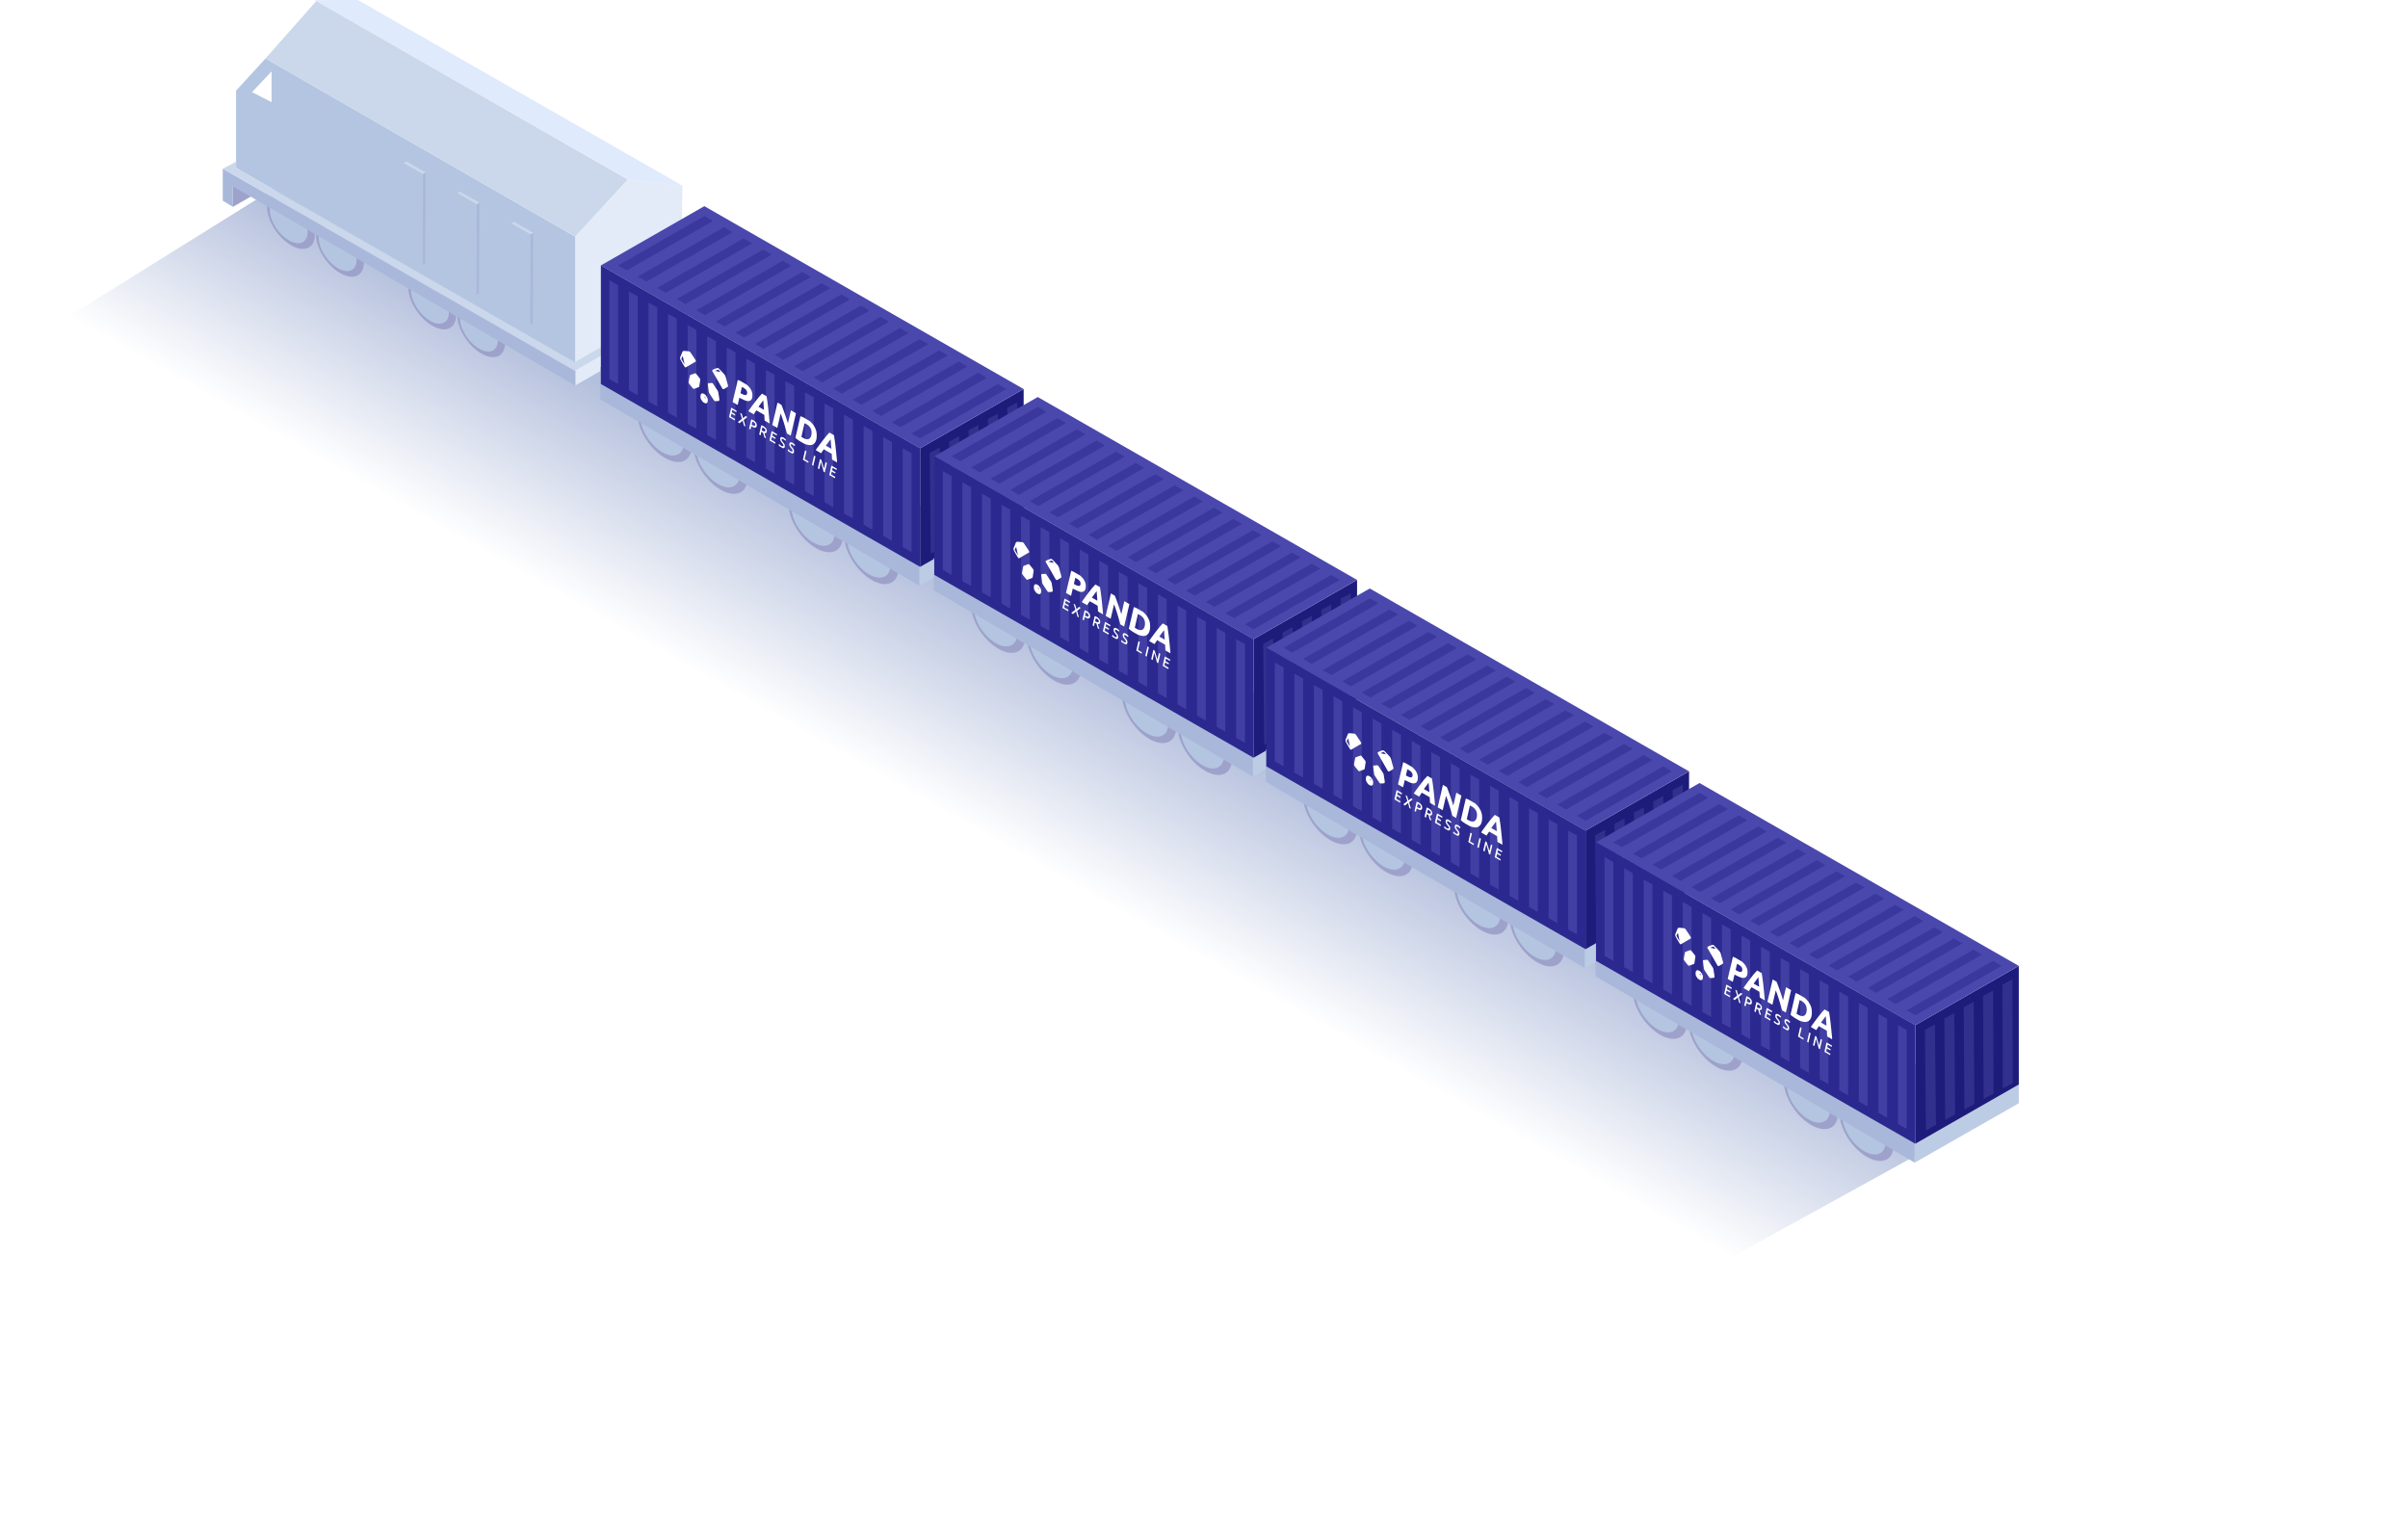 <svg width="440" height="277" fill="none" xmlns="http://www.w3.org/2000/svg"><g style="mix-blend-mode:multiply" opacity=".4" filter="url(#a)"><path d="M57.08 30.084 1.435 64.758l298.481 174.07L365.1 202.87 57.08 30.084z" fill="url(#b)"/></g><path d="M74.649 52.07c-.287 2.243 1.415 5.428 3.806 7.107 2.392 1.678 4.548 1.223 4.845-1.034.298-2.258-1.415-5.43-3.806-7.108-2.392-1.679-4.561-1.22-4.845 1.034z" fill="#9EA2CB"/><path d="M75.123 52.683c-.228 1.786 1.125 4.316 3.021 5.657 1.897 1.34 3.62.972 3.845-.814.225-1.785-1.124-4.315-3.02-5.656-1.897-1.341-3.617-.976-3.846.813z" fill="#B4C5E1"/><path d="M125.605 55.855v2.83l-20.552 11.788v-2.895l20.552-11.724z" fill="#E2EBF7"/><path d="M83.602 57.148c-.287 2.244 1.415 5.428 3.807 7.107 2.39 1.679 4.547 1.224 4.844-1.034.298-2.258-1.415-5.429-3.806-7.107-2.392-1.68-4.565-1.21-4.845 1.034z" fill="#9EA2CB"/><path d="M84.077 57.77c-.228 1.786 1.125 4.316 3.022 5.657 1.896 1.34 3.62.972 3.844-.813.225-1.786-1.124-4.316-3.02-5.657-1.897-1.34-3.624-.962-3.846.814z" fill="#B4C5E1"/><path d="M48.844 37.368c-.287 2.244 1.416 5.429 3.807 7.107 2.391 1.68 4.547 1.224 4.845-1.034.297-2.257-1.416-5.428-3.807-7.107-2.391-1.679-4.561-1.224-4.845 1.034z" fill="#9EA2CB"/><path d="M49.32 37.978c-.228 1.785 1.125 4.315 3.022 5.656 1.896 1.341 3.62.972 3.844-.813.225-1.786-1.124-4.316-3.02-5.657-1.897-1.34-3.617-.972-3.845.814z" fill="#B4C5E1"/><path d="M57.798 42.446c-.287 2.243 1.416 5.428 3.807 7.107 2.391 1.679 4.547 1.224 4.845-1.034.297-2.258-1.416-5.429-3.807-7.108-2.391-1.678-4.565-1.21-4.845 1.035z" fill="#9EA2CB"/><path d="M58.27 43.07c-.229 1.785 1.124 4.315 3.02 5.656 1.897 1.34 3.62.972 3.846-.814.225-1.785-1.125-4.315-3.021-5.656-1.897-1.34-3.617-.965-3.845.813z" fill="#B4C5E1"/><path d="M46.316 35.639 42.558 37.8l-.072-4.388 3.83 2.227z" fill="#9EA2CB"/><path d="M105.148 67.743v2.73L42.511 34.025l.062 3.792-1.872-1.155v-5.835l64.447 36.916z" fill="#A9B8DA"/><path d="m105.053 66.361 19.321-11.075.325-21.37-9.921-1.118-9.69 10.424-.035 23.14z" fill="#E2EBF7"/><path d="M43.133 30.678V16.563l5.388-5.877 56.575 32.55v23.149l-4.683-2.689v.045l-57.28-33.063z" fill="#B4C5E1"/><path d="M124.699 33.929 65.391 0l-7.96.025 57.35 32.787 9.918 1.117z" fill="#DFEAFC"/><path d="M114.713 32.812 57.779.21 48.52 10.686l56.575 32.549 9.617-10.423z" fill="#CBD7EA"/><path d="m77.225 48.364.485-.286.065-16.546-.484.286-.066 16.546z" fill="#A9B8DA"/><path d="m77.29 31.801.485-.286-3.53-2.017-.484.287 3.53 2.016z" fill="#CBD7EA"/><path d="m87.05 53.877.484-.286.066-16.546-.485.286-.066 16.546z" fill="#A9B8DA"/><path d="m87.115 37.316.485-.286-3.53-2.016-.485.286 3.53 2.016z" fill="#CBD7EA"/><path d="m96.884 59.39.485-.287.066-16.545-.485.286-.066 16.545z" fill="#A9B8DA"/><path d="m96.952 42.831.484-.286-3.53-2.016-.484.286 3.53 2.016zM125.605 55.84l-1.221-.734-19.359 11.075-61.893-35.504v-1.133l-2.423 1.289 64.316 36.92 20.58-11.913z" fill="#CBD7EA"/><path d="M49.623 13.046v5.63l-3.578-1.838 3.578-3.792z" fill="#fff"/><path d="M116.538 75.14c-.326 2.566 1.612 6.208 4.326 8.128 2.714 1.92 5.178 1.4 5.5-1.166.321-2.566-1.612-6.208-4.326-8.128-2.714-1.92-5.174-1.399-5.5 1.166z" fill="#9EA2CB"/><path d="M117.078 75.848c-.259 2.04 1.281 4.934 3.442 6.468 2.161 1.534 4.12 1.112 4.379-.929.259-2.04-1.281-4.933-3.441-6.467-2.161-1.534-4.103-1.09-4.38.928z" fill="#B4C5E1"/><path d="M126.727 80.958c-.326 2.566 1.611 6.207 4.325 8.127 2.714 1.92 5.179 1.4 5.5-1.166.321-2.566-1.612-6.208-4.326-8.127-2.714-1.92-5.178-1.4-5.499 1.166z" fill="#9EA2CB"/><path d="M127.271 81.666c-.259 2.041 1.281 4.934 3.441 6.468 2.161 1.534 4.121 1.112 4.38-.929.259-2.04-1.281-4.933-3.442-6.467-2.161-1.534-4.125-1.112-4.379.928z" fill="#B4C5E1"/><path d="M144.141 91.633c-.326 2.566 1.611 6.208 4.325 8.127 2.714 1.92 5.179 1.4 5.5-1.166.321-2.565-1.611-6.207-4.326-8.127-2.714-1.92-5.182-1.386-5.499 1.166z" fill="#9EA2CB"/><path d="M144.67 92.345c-.259 2.04 1.281 4.933 3.442 6.467 2.16 1.534 4.12 1.113 4.379-.928.259-2.04-1.281-4.934-3.442-6.468-2.16-1.534-4.12-1.117-4.379.929z" fill="#B4C5E1"/><path d="M154.318 97.449c-.326 2.565 1.612 6.207 4.326 8.127 2.714 1.919 5.178 1.399 5.5-1.166.321-2.566-1.612-6.208-4.326-8.127-2.714-1.92-5.174-1.4-5.5 1.166z" fill="#9EA2CB"/><path d="M154.853 98.163c-.259 2.041 1.281 4.934 3.441 6.468 2.161 1.534 4.121 1.112 4.38-.929.259-2.04-1.281-4.933-3.442-6.467-2.161-1.534-4.116-1.117-4.379.928z" fill="#B4C5E1"/><path d="m109.703 72.992 58.315 34.051v-5.974l-58.315-34.051v5.974z" fill="#A9B8DA"/><path d="m168.019 101.019 19.025-10.548v5.717l-19.025 10.859v-6.028z" fill="#BDCCE5"/><g clip-path="url(#c)"><path d="M187.047 92.75V71.077l-18.92 10.835v21.673l18.92-10.835z" fill="#1E1C7B"/><path d="m128.696 37.672 58.332 33.412-18.916 10.838-58.319-33.421 18.903-10.829z" fill="#4A48AD"/><path d="m109.793 70.171 58.332 33.415V81.913l-58.332-33.411v21.67z" fill="#2B298F"/><g opacity=".5" fill="#5755B7"><path d="m111.352 51.213 1.593.897v18.06l-1.593-.913V51.213zM116.517 54.156l-1.59-.897v18.047l1.59.91v-18.06zM118.499 55.307l1.593.896v18.061l-1.593-.913V55.307zM123.664 58.25l-1.59-.894V75.4l1.59.91V58.25zM125.647 59.4l1.59.897v18.06l-1.59-.91V59.4zM130.812 62.343l-1.59-.893v18.044l1.59.913V62.343zM132.794 63.498l1.59.893v18.06l-1.59-.909V63.498zM137.96 66.44l-1.59-.897v18.044l1.59.913V66.44zM139.942 67.591l1.59.894v18.06l-1.59-.91V67.591zM145.107 70.533l-1.59-.896V87.68l1.59.913v-18.06zM147.09 71.686l1.59.894v18.063l-1.59-.913V71.686zM152.255 74.627l-1.59-.897v18.048l1.59.91V74.626zM154.237 75.78l1.59.896v18.06l-1.59-.912V75.78zM159.402 78.721l-1.593-.893v18.044l1.593.91v-18.06zM161.385 79.873l1.59.897v18.06l-1.59-.913V79.873zM164.957 81.921l1.59.894v18.06l-1.59-.91V81.921z"/></g><path d="m128.711 39.477 1.577.903-15.763 9.029-1.577-.903 15.763-9.029zM133.863 42.426l-1.576-.904-15.767 9.032 1.577.904 15.766-9.032zM135.859 43.57l1.577.904-15.764 9.028-1.576-.903 15.763-9.028zM141.011 46.52l-1.577-.904-15.766 9.032 1.577.903 15.766-9.032zM143.006 47.661l1.577.904-15.766 9.032-1.577-.904 15.766-9.032zM148.159 50.613l-1.577-.904-15.766 9.03 1.576.902 15.767-9.028zM150.154 51.755l1.577.903-15.766 9.032-1.577-.903 15.766-9.032zM155.303 54.706l-1.577-.903-15.763 9.029 1.577.903 15.763-9.029zM157.302 55.849l1.577.903-15.767 9.032-1.576-.904 15.766-9.031zM162.451 58.798l-1.577-.9-15.763 9.029 1.576.903 15.764-9.032zM164.45 59.943l1.576.904-15.766 9.028-1.577-.903 15.767-9.029zM169.598 62.89l-1.576-.903-15.763 9.032 1.576.903 15.763-9.031zM171.597 64.037l1.577.903-15.767 9.029-1.576-.904 15.766-9.028zM176.746 66.985l-1.577-.903-15.763 9.032 1.577.903 15.763-9.032zM178.745 68.126l1.576.907-15.766 9.028-1.577-.903 15.767-9.032zM182.317 70.176l1.577.903-15.767 9.029-1.576-.9 15.766-9.032z" fill="#3A389D"/><path d="m185.878 73.544-1.821.979.063 18.957 1.821-.982-.063-18.954zM180.515 76.585l1.82-.989.096 18.814-1.821.991-.095-18.816zM178.793 77.651l-1.817.995.125 18.676 1.817-1.005-.125-18.666zM173.433 80.708l1.821-1.001.155 18.519-1.821 1.017-.155-18.535zM169.891 82.773l1.82-1.011.188 18.374-1.82 1.028-.188-18.391z" fill="#32308D"/><g clip-path="url(#d)" fill="#fff"><path d="M147.937 76.93c.047.042.095.08.141.124.245.235.48.486.673.803.265.434.432.875.464 1.313.016.218.028.437.016.639-.031.487-.145.894-.396 1.175-.216.242-.497.353-.832.357-.17.001-.357-.045-.538-.081a2.374 2.374 0 0 1-.71-.29c-.228-.132-.457-.253-.684-.398-.189-.12-.378-.266-.566-.405-.048-.036-.094-.09-.161-.153.007-.048.013-.107.025-.159l.401-1.678c.066-.282.128-.568.193-.85l.287-1.229a.136.136 0 0 1 .021-.04l.455.173 1.211.7zm-1.507 2.9.425.246c.235.133.466.197.673.186.324-.016.546-.205.665-.543a1.99 1.99 0 0 0 .084-.942 1.533 1.533 0 0 0-.358-.805c-.288-.336-.593-.499-.908-.641l-.581 2.499zM152.938 84.5l-.904-.522-.057-1.04c-.028-.018-.056-.037-.083-.052-.427-.247-.853-.491-1.28-.742-.066-.038-.102-.032-.132.015-.145.223-.293.441-.443.664l-.952-.55c.019-.058.026-.119.051-.156.178-.252.358-.5.54-.746.21-.284.418-.57.632-.847.223-.288.45-.571.681-.85.173-.207.354-.401.533-.597a.059.059 0 0 1 .036-.016.092.092 0 0 1 .045.009c.258.145.517.296.784.45.047.319.095.634.139.949.041.288.082.576.117.861.028.231.046.46.071.69.027.243.058.49.083.731.021.203.034.402.054.604.02.212.044.425.067.638l.018.17v.338zm-1.154-4.188-.025-.018-.85 1.144 1.005.58-.13-1.706zM136.424 70.277c.062.056.126.111.187.168.219.202.425.43.585.715.183.326.283.648.286.963.002.26-.004.513-.088.709a.75.75 0 0 1-.247.329c-.272.185-.617.16-1.001.007-.338-.136-.682-.316-1.044-.486l-.312 1.325-.916-.529c.02-.111.036-.225.061-.331l.356-1.507c.101-.425.203-.85.301-1.276.072-.31.14-.624.211-.944l.324.128c.023.01.046.014.069.02l1.228.71zm-1.118 1.552c.245.157.471.27.697.332.278.076.479.03.533-.29a.816.816 0 0 0-.198-.625 2.14 2.14 0 0 0-.774-.53l-.258 1.113zM131.375 67.36c.304.322.61.64.911.968.134.147.25.323.305.523.136.498.267.996.408 1.495.056.196.022.302-.076.363-.165.103-.328.21-.496.308-.072.04-.147.071-.226.096-.088.032-.154-.014-.235-.155l-1.658-2.886c-.053-.092-.11-.183-.149-.246-.034-.16.011-.212.079-.25.256-.14.53-.247.821-.32.036-.008.074-.01.111-.015l.205.118zm.274.623c-.1-.12-.185-.206-.254-.307-.08-.119-.147-.136-.212-.113-.179.064-.355.135-.543.207l1.009.213zM126.12 64.324c.246.367.494.733.739 1.102.08.124.157.25.23.38.078.134.078.236 0 .282l-1.771 1.04c-.067.038-.154-.002-.223-.113-.126-.203-.254-.405-.373-.613-.153-.264-.297-.534-.445-.8v-.298c.137-.325.277-.646.407-.978.065-.165.193-.214.351-.204.291.02.586.055.88.084l.205.118zm-1.035 2.264-.327-1.539-.278.528.605 1.01zM128.441 73.464c-.113-.162-.244-.316-.335-.488-.127-.242-.122-.464-.102-.665.011-.116.029-.24.085-.308.113-.137.29-.153.499-.06.27.122.479.397.636.72.112.23.119.449.091.64-.015.097-.03.203-.073.271-.072.113-.203.123-.337.12a.31.31 0 0 0-.054.008l-.41-.238zm.275-.884c.053.071.086.135.118.153.038.022.075.002.132-.002l-.122-.176-.128.025zM149.439 85.596c.053-.239.104-.478.158-.716l.236-1.01.238.136.506 1.633.273-1.183.251.144c-.022.109-.04.21-.063.31l-.319 1.357a.26.26 0 0 0 0 .068l-.239-.138c-.017-.087-.029-.175-.053-.264a94.31 94.31 0 0 0-.304-1.1c-.034-.12-.077-.241-.117-.362l-.023-.007-.288 1.28-.256-.148zM138.727 79.406c.047-.236.09-.475.142-.707.07-.31.146-.615.22-.922l.022-.083c.224.09.451.177.678.388.263.244.372.542.311.817-.041.179-.137.267-.3.259-.04-.002-.079.002-.113.003.074.255.148.5.217.745.019.068.023.134.034.2l-.256-.147-.255-.882-.305-.176-.014.063-.126.59-.255-.148zm.591-1.338-.133.585c.101.047.189.1.273.127.094.03.191.057.272.048a.125.125 0 0 0 .095-.066.25.25 0 0 0 .026-.147.414.414 0 0 0-.152-.294c-.124-.095-.251-.168-.381-.253zM151.537 86.807c.053-.254.104-.51.16-.761.073-.325.15-.645.225-.97l.98.566c-.007.047-.012.088-.019.128l-.026.13-.731-.422-.102.443.64.37-.046.245-.648-.375-.128.53.77.444-.034.273-1.041-.6zM133.216 76.223c.053-.239.105-.478.159-.715.072-.315.146-.629.22-.943.006-.024.015-.045.022-.066l.984.568-.06.25-.725-.42-.105.442.633.366-.036.25-.65-.375-.127.531.779.45-.054.263-1.04-.601zM140.602 80.49l.163-.73.217-.944a.225.225 0 0 1 .022-.047l.979.565-.055.252-.729-.42-.103.442.634.366-.039.245-.645-.372-.13.532.779.45-.053.263-1.04-.602zM134.854 77.169l.007-.08.716-.56-.333-1.09.29.168.243.816.468-.407.265.153c-.014.042-.017.092-.04.11-.139.122-.282.236-.424.352l-.151.123c.098.347.191.671.279.994.019.068.018.132.026.198l-.255-.147-.23-.891-.035-.022-.536.45-.29-.167zM136.885 78.343c.052-.246.103-.492.158-.736.037-.165.079-.326.117-.49l.109-.488c.235.091.469.187.697.401.256.241.312.427.31.69-.001.191-.046.35-.188.396-.123.044-.272.027-.428-.046-.124-.058-.248-.123-.383-.191l-.107.448c-.012.052-.02.109-.03.163l-.255-.147zm.593-1.33-.143.601c.103.053.196.11.286.144.12.047.239.08.317.005.06-.059.102-.135.061-.282a.514.514 0 0 0-.237-.302c-.088-.058-.176-.103-.284-.165zM142.427 81.545l-.163-.202.107-.232c.042.049.078.093.116.133.187.195.376.326.556.303.138-.018.145-.2.015-.387a5.259 5.259 0 0 0-.277-.362.868.868 0 0 1-.217-.535c-.014-.25.061-.383.234-.4a.584.584 0 0 1 .252.052c.159.062.389.21.563.455l-.102.175c-.128-.1-.233-.189-.34-.265-.1-.072-.201-.115-.279-.076-.125.064-.102.242.07.46.084.107.173.207.259.312.16.196.208.467.182.64-.034.228-.154.304-.35.27-.005-.002-.008.008-.013.013l-.613-.354zM144.1 82.51l-.145-.177c-.026-.137.059-.165.091-.256.146.19.296.32.457.393.11.05.218.087.283.003.071-.094.038-.234-.1-.42a6.22 6.22 0 0 0-.233-.291.852.852 0 0 1-.216-.525c-.016-.251.056-.392.233-.408.077-.007.17.024.26.051.153.046.405.251.535.428.009.091-.027.16-.093.194-.116-.092-.222-.19-.327-.255-.085-.052-.188-.1-.252-.083-.16.04-.138.235.044.467.095.123.204.232.292.36.221.322.197.737.01.835-.064.034-.149.027-.225.04l-.614-.355zM146.709 84.019l.163-.73.218-.945a.236.236 0 0 1 .022-.048l.253.146-.337 1.466.708.41-.055.262-.972-.561zM148.364 84.974c.042-.2.081-.404.126-.602l.262-1.123.24.139c-.002.051.002.107-.008.15-.121.516-.244 1.03-.366 1.544a.195.195 0 0 0 .002.042l-.256-.15zM144.521 74.981l.926.535-.963 4.098-.691-.4c-.321-1.21-.678-2.422-1.147-3.659l-.619 2.64-.914-.528.958-4.104.713.412c.461 1.12.826 2.245 1.188 3.38l.549-2.374zM139.242 71.925l.83.48c.276 1.694.424 3.335.57 4.984l-.927-.535-.057-1.028a1.022 1.022 0 0 0-.079-.056c-.432-.25-.864-.5-1.296-.746-.034-.02-.084-.02-.1.003-.156.22-.306.449-.46.677l-.958-.553c.026-.062.042-.12.071-.162a34.283 34.283 0 0 1 .97-1.331c.256-.334.511-.668.771-.995.111-.138.234-.26.351-.39l.314-.347zm-.648 2.396 1.005.581-.13-1.706-.026-.018-.849 1.143zM125.835 69.805c.034-.204.064-.41.1-.613.03-.163.075-.315.095-.485.015-.123.078-.172.155-.2.256-.096.514-.185.771-.276.116-.041.173-.015.303.146.199.246.396.493.594.74a.505.505 0 0 1 .088.4c-.043.253-.077.51-.116.766-.018.117-.029.241-.061.346a.206.206 0 0 1-.116.129c-.244.093-.493.174-.74.26-.041.015-.077.046-.123.049-.09.004-.176-.084-.258-.186-.151-.19-.304-.379-.455-.57a3.38 3.38 0 0 1-.138-.187.492.492 0 0 1-.099-.32zM129.341 70.193c-.013-.132.043-.164.133-.168.181-.007.358-.028.534-.05.138-.017.215.037.339.227.246.377.493.753.746 1.123.121.177.156.34.181.515.043.308.1.621.145.93.017.121.031.248.019.351-.012.073-.05.122-.106.138-.155.03-.32.035-.483.046-.07.005-.14.02-.215-.007a.44.44 0 0 1-.18-.154c-.214-.31-.42-.627-.627-.943-.088-.134-.18-.27-.253-.412a.908.908 0 0 1-.075-.273c-.044-.31-.082-.616-.119-.923-.016-.134-.026-.266-.039-.4z"/></g></g><path d="M177.464 110.016c-.326 2.566 1.611 6.208 4.326 8.127 2.714 1.92 5.178 1.4 5.499-1.166.322-2.565-1.611-6.207-4.325-8.127-2.715-1.92-5.174-1.399-5.5 1.166z" fill="#9EA2CB"/><path d="M178.005 110.724c-.259 2.041 1.281 4.934 3.442 6.468 2.16 1.534 4.12 1.112 4.379-.929.259-2.04-1.281-4.933-3.442-6.467-2.16-1.534-4.102-1.09-4.379.928z" fill="#B4C5E1"/><path d="M187.655 115.833c-.326 2.565 1.612 6.207 4.326 8.127 2.714 1.92 5.178 1.399 5.5-1.166.321-2.566-1.612-6.208-4.326-8.127-2.714-1.92-5.178-1.4-5.5 1.166z" fill="#9EA2CB"/><path d="M188.197 116.542c-.259 2.04 1.282 4.933 3.442 6.467 2.161 1.534 4.121 1.113 4.379-.928.259-2.041-1.281-4.934-3.441-6.468-2.161-1.534-4.125-1.112-4.38.929z" fill="#B4C5E1"/><path d="M205.067 126.507c-.326 2.565 1.612 6.207 4.326 8.127 2.714 1.92 5.178 1.399 5.5-1.166.321-2.566-1.612-6.208-4.326-8.127-2.714-1.92-5.183-1.386-5.5 1.166z" fill="#9EA2CB"/><path d="M205.598 127.22c-.259 2.041 1.281 4.934 3.442 6.468 2.16 1.534 4.12 1.112 4.379-.929.259-2.04-1.281-4.933-3.442-6.467-2.161-1.534-4.12-1.117-4.379.928z" fill="#B4C5E1"/><path d="M215.245 132.326c-.326 2.565 1.612 6.207 4.326 8.127 2.714 1.919 5.178 1.399 5.5-1.166.321-2.566-1.612-6.208-4.326-8.128-2.714-1.919-5.174-1.399-5.5 1.167z" fill="#9EA2CB"/><path d="M215.779 133.039c-.259 2.041 1.282 4.934 3.442 6.468 2.161 1.534 4.121 1.112 4.38-.929.258-2.04-1.282-4.933-3.442-6.467-2.161-1.534-4.116-1.117-4.38.928z" fill="#B4C5E1"/><path d="m170.63 107.867 58.314 34.052v-5.974l-58.314-34.052v5.974z" fill="#A9B8DA"/><path d="m228.945 135.895 19.026-10.548v5.717l-19.026 10.859v-6.028z" fill="#BDCCE5"/><g clip-path="url(#e)"><path d="M247.972 127.63v-21.673l-18.919 10.835v21.673l18.919-10.835z" fill="#1E1C7B"/><path d="m189.621 72.551 58.332 33.412-18.916 10.838-58.319-33.421 18.903-10.829z" fill="#4A48AD"/><path d="m170.718 105.05 58.332 33.415v-21.674L170.718 83.38v21.67z" fill="#2B298F"/><g opacity=".5" fill="#5755B7"><path d="m172.277 86.093 1.593.896v18.061l-1.593-.913V86.093zM177.442 89.035l-1.589-.897v18.048l1.589.909v-18.06zM179.425 90.186l1.593.897v18.06l-1.593-.913V90.186zM184.59 93.129l-1.59-.893v18.044l1.59.91V93.129zM186.572 94.28l1.59.896v18.061l-1.59-.91V94.28zM191.738 97.222l-1.59-.893v18.044l1.59.913V97.222zM193.72 98.377l1.59.894v18.06l-1.59-.91V98.377zM198.885 101.319l-1.589-.896v18.044l1.589.913v-18.061zM200.868 102.471l1.589.893v18.061l-1.589-.91v-18.044zM206.033 105.413l-1.59-.897v18.044l1.59.913v-18.06zM208.016 106.566l1.589.893v18.064l-1.589-.913v-18.044zM213.181 109.506l-1.59-.896v18.047l1.59.91v-18.061zM215.163 110.659l1.59.897v18.06l-1.59-.913v-18.044zM220.328 113.601l-1.593-.894v18.044l1.593.91v-18.06zM222.311 114.753l1.59.896v18.061l-1.59-.913v-18.044zM225.883 116.801l1.59.893v18.061l-1.59-.91v-18.044z"/></g><path d="m189.635 74.356 1.577.903-15.763 9.028-1.577-.903 15.763-9.028zM194.787 77.304l-1.577-.903-15.766 9.032 1.577.903 15.766-9.032zM196.783 78.449l1.576.903-15.763 9.029-1.576-.903 15.763-9.029zM201.935 81.398l-1.577-.904-15.766 9.032 1.577.904 15.766-9.032zM203.93 82.54l1.577.903-15.766 9.032-1.577-.903 15.766-9.032zM209.083 85.491l-1.577-.903-15.766 9.029 1.576.903 15.767-9.029zM211.078 86.633l1.577.904-15.767 9.031-1.576-.903 15.766-9.032zM216.227 89.585l-1.577-.904-15.763 9.03 1.577.902 15.763-9.028zM218.226 90.727l1.576.903-15.766 9.032-1.577-.903 15.767-9.032zM223.374 93.676l-1.576-.9-15.763 9.029 1.576.903 15.763-9.032zM225.373 94.822l1.577.903-15.766 9.029-1.577-.904 15.766-9.028zM230.522 97.769l-1.576-.903-15.763 9.032 1.576.903 15.763-9.032zM232.521 98.915l1.577.903-15.767 9.029-1.576-.903 15.766-9.029zM237.67 101.864l-1.577-.903-15.763 9.032 1.577.903 15.763-9.032zM239.668 103.005l1.577.906-15.766 9.029-1.577-.903 15.766-9.032zM243.241 105.054l1.576.903-15.766 9.029-1.577-.9 15.767-9.032z" fill="#3A389D"/><path d="m246.803 108.424-1.821.978.063 18.957 1.82-.981-.062-18.954zM241.44 111.464l1.82-.988.096 18.813-1.821.992-.095-18.817zM239.718 112.53l-1.818.995.126 18.676 1.817-1.005-.125-18.666zM234.358 115.588l1.821-1.002.155 18.519-1.821 1.018-.155-18.535zM230.815 117.652l1.821-1.011.188 18.375-1.821 1.027-.188-18.391z" fill="#32308D"/><g clip-path="url(#f)" fill="#fff"><path d="M208.856 111.806c.047.041.095.079.141.123.245.235.48.486.673.803.265.434.432.875.464 1.313.016.218.028.437.016.639-.031.487-.145.894-.396 1.175-.216.242-.497.353-.832.357-.17.001-.357-.045-.538-.081-.23-.05-.47-.147-.71-.29-.228-.132-.457-.253-.684-.398-.189-.121-.378-.266-.566-.405-.048-.036-.094-.089-.161-.153.007-.048.013-.107.025-.159.133-.56.268-1.118.4-1.679.067-.281.129-.567.194-.85.095-.41.19-.819.287-1.228a.144.144 0 0 1 .021-.041l.455.174 1.211.7zm-1.507 2.899.425.246c.235.133.466.197.673.186.324-.016.546-.205.665-.543.094-.268.133-.576.084-.942a1.533 1.533 0 0 0-.358-.805c-.288-.336-.593-.499-.908-.641l-.581 2.499zM213.854 119.378l-.904-.523-.057-1.04c-.028-.018-.056-.037-.083-.052-.427-.247-.853-.491-1.28-.742-.066-.038-.102-.032-.132.015-.145.223-.293.441-.443.664l-.952-.551c.019-.057.026-.118.051-.155.178-.252.358-.501.541-.746.209-.284.417-.57.632-.847.223-.288.449-.571.68-.85.173-.207.354-.401.533-.597a.054.054 0 0 1 .036-.016.085.085 0 0 1 .045.009c.258.145.517.296.784.451.047.318.095.633.139.948.041.288.082.576.117.861.028.231.046.459.071.689.027.244.058.49.083.732.021.203.034.402.054.604.02.212.044.425.067.638l.018.169v.339zm-1.154-4.189-.025-.018-.85 1.144 1.005.581-.13-1.707zM197.342 105.154c.062.056.126.111.187.168.219.202.425.43.585.715.183.325.283.647.286.962.002.261-.004.514-.088.709a.744.744 0 0 1-.247.329c-.272.186-.617.161-1.001.007-.338-.135-.682-.316-1.044-.486l-.312 1.326-.916-.529c.02-.112.036-.226.061-.332l.356-1.506c.101-.425.203-.85.301-1.276.072-.31.14-.624.211-.944l.324.128c.023.009.046.013.068.019l1.229.71zm-1.118 1.551c.245.157.471.271.697.332.278.076.479.03.533-.29a.817.817 0 0 0-.198-.625 2.151 2.151 0 0 0-.774-.53l-.258 1.113zM192.294 102.237c.304.322.61.64.911.969a1.3 1.3 0 0 1 .305.522c.136.498.267.996.408 1.495.056.196.022.302-.076.363-.165.103-.328.21-.496.309a1.29 1.29 0 0 1-.226.096c-.088.031-.154-.014-.235-.155l-1.658-2.886c-.053-.093-.11-.183-.149-.246-.034-.161.011-.212.079-.25.256-.141.53-.247.821-.32.036-.008.074-.01.111-.016l.205.119zm.274.624c-.1-.12-.185-.207-.254-.308-.08-.118-.147-.135-.212-.112-.179.063-.355.134-.544.207l1.01.213zM187.039 99.2c.246.367.494.733.739 1.103.08.123.157.25.23.379.078.135.078.237 0 .283l-1.771 1.039c-.067.039-.154-.002-.223-.112-.126-.203-.254-.405-.374-.613-.152-.265-.296-.534-.444-.801v-.298c.137-.325.277-.646.407-.977.065-.165.193-.215.351-.204.291.019.586.055.88.083l.205.119zm-1.035 2.264-.327-1.538-.278.528.605 1.01zM189.358 108.34c-.113-.162-.244-.316-.335-.488-.127-.242-.122-.464-.102-.664.011-.116.029-.241.085-.308.113-.138.29-.153.499-.06.27.121.479.396.636.719.112.23.119.449.091.64-.015.098-.03.204-.073.271-.072.113-.203.124-.337.12-.018.002-.037.004-.054.008l-.41-.238zm.275-.884c.053.072.086.136.118.153.038.022.075.002.132-.001l-.122-.177-.128.025zM210.355 120.472c.053-.239.104-.479.158-.716l.236-1.011.238.137.506 1.633.273-1.183.251.144c-.022.108-.04.211-.063.309l-.319 1.358a.258.258 0 0 0 0 .068l-.239-.138c-.017-.087-.029-.175-.053-.264-.099-.366-.2-.733-.304-1.1-.034-.12-.077-.241-.117-.362l-.023-.007-.288 1.28-.256-.148zM199.646 114.283c.047-.236.09-.475.142-.707.07-.311.146-.615.22-.922l.022-.084c.224.09.451.178.678.388.263.244.372.543.311.818-.041.178-.137.267-.3.258-.04-.002-.079.002-.113.003.074.255.148.501.217.746.019.068.023.133.034.2l-.256-.148-.255-.882-.305-.176-.014.063-.126.591-.255-.148zm.591-1.339-.133.585c.101.048.189.1.273.127.094.03.191.057.272.048a.123.123 0 0 0 .095-.066.248.248 0 0 0 .026-.147.417.417 0 0 0-.152-.293c-.124-.096-.251-.168-.381-.254zM212.456 121.684c.053-.254.104-.51.16-.762.073-.324.15-.644.225-.969l.98.565c-.007.047-.012.089-.019.129l-.026.13-.731-.422-.102.443.64.37-.046.244-.649-.374-.127.529.77.445-.034.273-1.041-.601zM194.134 111.1c.053-.239.105-.478.159-.715.072-.315.146-.629.22-.943.006-.024.015-.045.022-.066l.984.568-.06.25-.725-.42-.106.442.634.366-.036.251-.65-.376-.127.531.779.45-.054.263-1.04-.601zM201.52 115.367l.163-.73c.072-.316.144-.631.217-.944a.204.204 0 0 1 .022-.047l.979.565-.055.252-.729-.421-.103.443.634.366-.039.245-.645-.372-.13.532.779.45-.053.263-1.04-.602zM195.774 112.046l.008-.08.716-.56-.333-1.089.29.167.242.817.469-.408.265.154c-.014.042-.017.091-.04.11-.139.121-.282.235-.424.352l-.151.122c.098.347.191.672.279.995.019.067.017.131.026.198l-.255-.148-.23-.891-.035-.021-.537.45-.29-.168zM197.803 113.219c.052-.245.103-.491.158-.735.037-.165.079-.326.117-.49.037-.161.072-.325.109-.488.235.091.469.187.697.402.256.24.312.426.31.689-.001.191-.046.349-.188.396-.123.044-.272.027-.428-.046-.124-.058-.248-.123-.383-.191l-.107.448c-.012.052-.02.108-.03.163l-.255-.148zm.593-1.328-.143.6c.103.053.196.11.286.144.12.046.239.08.317.005.06-.059.102-.135.061-.282a.514.514 0 0 0-.237-.302c-.088-.058-.176-.103-.284-.165zM203.346 116.421l-.163-.202.107-.232c.042.049.078.093.116.133.187.195.376.326.556.303.138-.018.144-.2.015-.387a5.02 5.02 0 0 0-.278-.362.872.872 0 0 1-.216-.535c-.014-.25.061-.383.234-.401a.59.59 0 0 1 .252.053c.158.062.389.21.563.455l-.102.175c-.128-.101-.233-.189-.34-.265-.101-.072-.201-.115-.279-.076-.125.063-.102.242.07.46.084.107.173.207.259.312.16.196.208.467.182.64-.034.228-.154.304-.35.269-.005-.001-.008.009-.013.014l-.613-.354zM205.016 117.388l-.145-.178c-.026-.137.059-.165.091-.256.146.19.296.321.457.393.11.05.218.087.283.003.071-.094.038-.234-.1-.42a5.704 5.704 0 0 0-.233-.291.853.853 0 0 1-.216-.525c-.016-.251.056-.392.233-.408.077-.007.17.024.26.051.153.045.405.251.535.428.009.091-.027.16-.093.194-.116-.092-.222-.191-.327-.255-.085-.052-.188-.1-.252-.083-.16.04-.138.235.044.467.095.123.204.232.292.36.221.322.197.737.01.835-.064.034-.149.027-.225.039l-.614-.354zM207.628 118.895l.163-.73.218-.944a.243.243 0 0 1 .022-.049l.253.146-.337 1.467.708.409-.055.263-.972-.562zM209.282 119.852c.042-.201.081-.404.126-.602l.262-1.123.24.138c-.002.051.002.107-.008.151-.121.515-.244 1.03-.366 1.544a.143.143 0 0 0 .002.041l-.256-.149zM205.44 109.856l.926.535-.963 4.098-.691-.399c-.321-1.21-.678-2.423-1.147-3.66l-.619 2.64-.914-.528.958-4.104.713.412c.461 1.121.826 2.245 1.188 3.379l.549-2.373zM200.161 106.803l.83.479c.276 1.694.424 3.336.57 4.984l-.927-.535-.057-1.028a1.019 1.019 0 0 0-.079-.055c-.432-.25-.864-.501-1.296-.747-.035-.02-.084-.02-.1.004-.156.22-.306.448-.46.677l-.958-.554c.026-.062.042-.12.071-.162a32.743 32.743 0 0 1 .97-1.331c.256-.334.511-.667.771-.994.111-.139.234-.26.351-.39l.314-.348zm-.648 2.396 1.005.581-.13-1.706-.026-.019-.849 1.144zM186.753 104.68c.034-.204.064-.41.1-.612.03-.164.075-.315.095-.486.015-.123.077-.171.155-.2.256-.095.514-.184.771-.276.116-.041.173-.014.303.147.199.245.396.492.594.739a.504.504 0 0 1 .088.4c-.043.253-.077.511-.116.766-.018.118-.029.242-.062.346a.2.2 0 0 1-.116.129c-.243.093-.492.175-.739.261-.041.014-.077.045-.123.048-.09.004-.176-.084-.258-.186-.151-.19-.304-.378-.455-.569a3.243 3.243 0 0 1-.138-.188.49.49 0 0 1-.099-.319zM190.259 105.07c-.012-.132.044-.164.134-.168.181-.008.358-.028.534-.05.138-.018.215.036.339.226.246.378.493.753.746 1.124.121.176.156.34.181.515.043.308.1.621.145.929.017.122.031.248.019.352-.012.072-.05.121-.106.137-.155.03-.32.036-.483.047-.07.004-.14.019-.215-.007a.456.456 0 0 1-.181-.155c-.213-.31-.419-.626-.626-.942-.088-.135-.18-.27-.253-.412a.91.91 0 0 1-.075-.274 43.926 43.926 0 0 1-.119-.922c-.016-.134-.026-.267-.04-.4z"/></g></g><path d="M238.133 145.003c-.326 2.566 1.611 6.208 4.325 8.127 2.715 1.92 5.179 1.4 5.5-1.166.322-2.565-1.611-6.207-4.325-8.127-2.715-1.919-5.174-1.399-5.5 1.166z" fill="#9EA2CB"/><path d="M238.673 145.711c-.259 2.041 1.281 4.934 3.442 6.468 2.16 1.534 4.12 1.112 4.379-.928.259-2.041-1.281-4.934-3.442-6.468-2.16-1.534-4.102-1.09-4.379.928z" fill="#B4C5E1"/><path d="M248.323 150.822c-.326 2.566 1.612 6.208 4.326 8.127 2.714 1.92 5.178 1.4 5.5-1.166.321-2.565-1.612-6.207-4.326-8.127-2.714-1.92-5.178-1.399-5.5 1.166z" fill="#9EA2CB"/><path d="M248.864 151.529c-.259 2.041 1.282 4.934 3.442 6.468 2.161 1.534 4.121 1.112 4.379-.928.259-2.041-1.281-4.934-3.441-6.468-2.161-1.534-4.125-1.112-4.38.928z" fill="#B4C5E1"/><path d="M265.735 161.496c-.326 2.565 1.612 6.207 4.326 8.127 2.714 1.92 5.178 1.4 5.5-1.166.321-2.566-1.612-6.208-4.326-8.127-2.714-1.92-5.183-1.386-5.5 1.166z" fill="#9EA2CB"/><path d="M266.264 162.207c-.259 2.041 1.281 4.934 3.442 6.468 2.16 1.534 4.12 1.112 4.379-.929.259-2.04-1.281-4.933-3.442-6.467-2.161-1.534-4.12-1.117-4.379.928z" fill="#B4C5E1"/><path d="M275.913 167.313c-.326 2.566 1.612 6.208 4.326 8.128 2.714 1.919 5.178 1.399 5.5-1.167.321-2.565-1.612-6.207-4.326-8.127-2.714-1.919-5.174-1.399-5.5 1.166z" fill="#9EA2CB"/><path d="M276.447 168.027c-.259 2.041 1.282 4.934 3.442 6.468 2.161 1.533 4.121 1.112 4.379-.929.259-2.041-1.281-4.934-3.441-6.468-2.161-1.533-4.116-1.116-4.38.929z" fill="#B4C5E1"/><path d="m231.297 142.855 58.314 34.052v-5.975l-58.314-34.051v5.974z" fill="#A9B8DA"/><path d="m289.612 170.883 19.026-10.549v5.717l-19.026 10.86v-6.028z" fill="#BDCCE5"/><g clip-path="url(#g)"><path d="M308.635 162.613v-21.674l-18.919 10.835v21.674l18.919-10.835z" fill="#1E1C7B"/><path d="m250.286 107.534 58.332 33.412-18.916 10.838-58.319-33.421 18.903-10.829z" fill="#4A48AD"/><path d="m231.383 140.033 58.332 33.415v-21.673l-58.332-33.412v21.67z" fill="#2B298F"/><g opacity=".5" fill="#5755B7"><path d="m232.942 121.075 1.594.897v18.06l-1.594-.913v-18.044zM238.107 124.017l-1.589-.896v18.047l1.589.91v-18.061zM240.09 125.169l1.593.896v18.061l-1.593-.913v-18.044zM245.255 128.111l-1.59-.893v18.044l1.59.91v-18.061zM247.238 129.262l1.589.897v18.06l-1.589-.909v-18.048zM252.403 132.205l-1.59-.893v18.044l1.59.913v-18.064zM254.385 133.36l1.59.893v18.061l-1.59-.91V133.36zM259.551 136.302l-1.59-.897v18.044l1.59.913v-18.06zM261.533 137.453l1.59.894v18.06l-1.59-.91v-18.044zM266.698 140.395l-1.59-.896v18.044l1.59.913v-18.061zM268.681 141.548l1.589.893v18.064l-1.589-.913v-18.044zM273.846 144.489l-1.59-.897v18.048l1.59.909v-18.06zM275.828 145.642l1.59.896v18.061l-1.59-.913v-18.044zM280.993 148.583l-1.593-.893v18.044l1.593.909v-18.06zM282.976 149.735l1.59.897v18.06l-1.59-.913v-18.044zM286.548 151.783l1.59.893v18.061l-1.59-.91v-18.044z"/></g><path d="m250.3 109.338 1.577.903-15.763 9.029-1.577-.904 15.763-9.028zM255.452 112.287l-1.577-.904-15.766 9.032 1.577.903 15.766-9.031zM257.448 113.431l1.576.904-15.763 9.028-1.576-.903 15.763-9.029zM262.6 116.38l-1.577-.903-15.766 9.032 1.577.903 15.766-9.032zM264.595 117.522l1.577.903-15.766 9.032-1.577-.903 15.766-9.032zM269.748 120.474l-1.577-.904-15.766 9.029 1.576.903 15.767-9.028zM271.743 121.616l1.577.903-15.766 9.032-1.577-.903 15.766-9.032zM276.892 124.567l-1.577-.903-15.763 9.028 1.577.904 15.763-9.029zM278.891 125.709l1.576.903-15.766 9.032-1.577-.903 15.767-9.032zM284.039 128.659l-1.576-.9-15.763 9.028 1.576.903 15.763-9.031zM286.038 129.804l1.577.903-15.766 9.029-1.577-.903 15.766-9.029zM291.187 132.751l-1.576-.903-15.763 9.032 1.576.903 15.763-9.032zM293.186 133.898l1.577.903-15.767 9.028-1.576-.903 15.766-9.028zM298.335 136.846l-1.577-.903-15.763 9.032 1.577.903 15.763-9.032zM300.334 137.987l1.576.907-15.766 9.028-1.577-.903 15.767-9.032zM303.906 140.037l1.576.903-15.766 9.028-1.577-.9 15.767-9.031z" fill="#3A389D"/><path d="m307.466 143.409-1.821.978.063 18.957 1.82-.981-.062-18.954zM302.103 146.449l1.82-.988.096 18.813-1.821.991-.095-18.816zM300.381 147.515l-1.818.995.126 18.676 1.817-1.005-.125-18.666zM295.021 150.573l1.821-1.002.155 18.519-1.821 1.018-.155-18.535zM291.479 152.637l1.82-1.011.188 18.375-1.82 1.027-.188-18.391z" fill="#32308D"/><g clip-path="url(#h)" fill="#fff"><path d="M269.521 146.791c.047.042.095.08.141.124.245.235.48.486.673.803.265.434.432.875.464 1.312.016.219.028.438.016.64-.031.487-.145.894-.396 1.174-.216.243-.497.354-.832.358-.17.001-.357-.045-.538-.082a2.363 2.363 0 0 1-.71-.289c-.228-.132-.457-.254-.684-.398-.189-.121-.378-.267-.566-.406-.048-.035-.094-.089-.161-.152.007-.048.013-.107.025-.159l.401-1.679c.066-.281.128-.567.193-.85l.287-1.228a.144.144 0 0 1 .021-.041l.455.174 1.211.699zm-1.507 2.9.425.246c.235.133.466.197.673.186.324-.016.546-.205.665-.543.094-.268.133-.576.084-.942a1.533 1.533 0 0 0-.358-.805c-.288-.337-.593-.499-.908-.641l-.581 2.499zM274.521 154.362l-.904-.522-.057-1.04c-.028-.018-.056-.037-.083-.053-.427-.246-.853-.491-1.28-.741-.066-.039-.102-.032-.132.015-.145.223-.293.441-.443.664l-.952-.551c.019-.058.026-.118.051-.155.178-.252.358-.501.54-.747.21-.284.418-.569.632-.846.223-.288.45-.572.681-.85.173-.207.354-.401.533-.598a.058.058 0 0 1 .036-.015.076.076 0 0 1 .045.009c.258.145.517.296.784.451.047.318.095.633.139.948.041.288.082.576.117.861.028.231.046.459.071.689.027.244.058.49.083.732.021.203.034.402.054.604.02.212.044.425.067.638l.018.169v.338zm-1.154-4.188-.025-.019-.85 1.145 1.005.581-.13-1.707zM258.008 140.139c.062.056.126.111.187.168.219.202.425.43.585.715.183.325.283.647.286.962.002.261-.004.514-.088.709a.75.75 0 0 1-.247.329c-.272.186-.617.161-1.001.007-.338-.136-.682-.316-1.044-.486l-.312 1.326-.916-.529c.02-.112.036-.226.061-.332l.356-1.507c.101-.425.203-.849.301-1.275.072-.31.14-.624.211-.944l.324.127c.023.01.046.014.068.02l1.229.71zm-1.118 1.551c.245.157.471.27.697.332.278.076.479.03.533-.29a.817.817 0 0 0-.198-.625 2.139 2.139 0 0 0-.774-.53l-.258 1.113zM252.962 137.221c.304.323.61.641.911.969.134.147.25.323.305.523.136.498.267.996.408 1.495.055.196.022.302-.076.363-.165.103-.328.21-.496.309a1.37 1.37 0 0 1-.226.096c-.088.031-.154-.015-.235-.156a2703.25 2703.25 0 0 0-1.658-2.885c-.053-.093-.11-.183-.149-.246-.034-.161.011-.213.079-.251.256-.14.53-.246.821-.319.036-.009.074-.01.111-.016l.205.118zm.274.625c-.1-.12-.185-.207-.254-.308-.08-.118-.147-.135-.212-.112-.179.063-.355.134-.544.207l1.01.213zM247.707 134.186c.246.366.494.732.739 1.102.08.123.157.25.23.378.078.135.078.238 0 .284l-1.771 1.038c-.067.04-.154-.001-.223-.112-.126-.203-.254-.404-.374-.612-.152-.265-.296-.534-.444-.801v-.298c.137-.325.277-.646.407-.977.065-.165.193-.215.351-.205.29.02.586.055.88.084l.205.119zm-1.035 2.263-.327-1.538-.278.527.605 1.011zM250.026 143.325c-.113-.161-.244-.315-.335-.487-.127-.243-.122-.465-.102-.665.011-.116.029-.241.085-.308.113-.137.29-.153.499-.059.27.121.479.396.636.719.112.23.119.449.091.639-.015.098-.03.204-.073.272-.072.113-.203.123-.337.12a.32.32 0 0 0-.054.008l-.41-.239zm.275-.884c.053.072.086.136.118.154.038.021.075.001.132-.002l-.122-.176-.128.024zM271.022 155.458c.053-.239.104-.479.158-.716l.236-1.011.238.137.506 1.633.273-1.183.251.144c-.022.108-.04.211-.063.309l-.319 1.358a.258.258 0 0 0 0 .068l-.239-.138c-.017-.088-.029-.176-.053-.264-.099-.366-.2-.733-.304-1.1-.034-.12-.077-.242-.117-.362l-.023-.007-.288 1.28-.256-.148zM260.312 149.268c.047-.236.09-.475.142-.707.07-.311.146-.615.22-.922l.022-.083c.224.089.451.177.678.388.263.243.372.542.311.817-.041.179-.137.267-.3.259-.04-.002-.079.002-.113.003.074.255.148.5.217.745.019.068.023.134.034.2l-.256-.148-.255-.881-.305-.176-.014.063-.126.59-.255-.148zm.591-1.338-.133.584c.101.048.189.1.273.127a.71.71 0 0 0 .272.049.128.128 0 0 0 .095-.066.251.251 0 0 0 .026-.147.414.414 0 0 0-.152-.294c-.124-.095-.251-.168-.381-.253zM273.123 156.67c.053-.254.104-.51.16-.762.073-.324.15-.644.225-.97l.98.566c-.007.047-.012.088-.019.128l-.026.131-.731-.422-.102.443.64.37-.046.244-.649-.374-.127.529.77.445-.034.273-1.041-.601zM254.8 146.084c.053-.238.105-.477.159-.714.072-.316.146-.629.22-.943.006-.024.015-.045.022-.067l.984.569-.06.249-.725-.419-.106.442.634.366-.036.251-.65-.376-.127.531.779.45-.054.263-1.04-.602zM262.188 150.352l.163-.73.217-.945a.217.217 0 0 1 .022-.046l.979.565-.055.252-.729-.421-.103.443.634.366-.04.245-.644-.372-.13.532.779.449-.053.263-1.04-.601zM256.44 147.031l.008-.08.716-.56-.333-1.089.29.167.242.816.469-.407.265.154c-.014.042-.017.091-.04.11-.139.121-.282.235-.424.351l-.151.123c.098.347.191.672.279.995.019.067.017.131.026.197l-.255-.147-.23-.891-.035-.022-.537.451-.29-.168zM258.471 148.205c.052-.246.103-.492.158-.736.037-.165.079-.326.117-.49l.109-.487c.235.091.469.186.697.401.256.241.312.426.31.689-.001.191-.046.349-.188.397-.123.043-.272.027-.429-.047-.123-.057-.247-.123-.382-.191l-.107.448c-.012.053-.02.109-.03.163l-.255-.147zm.593-1.329-.143.601c.103.052.196.109.286.144.12.046.239.079.317.004.06-.058.102-.135.061-.282a.514.514 0 0 0-.237-.302c-.088-.058-.176-.103-.284-.165zM264.014 151.407l-.163-.201.107-.232c.042.049.078.093.116.133.187.195.376.326.556.303.138-.018.144-.2.015-.387a5.02 5.02 0 0 0-.278-.362.872.872 0 0 1-.216-.535c-.014-.25.061-.383.234-.401a.59.59 0 0 1 .252.053c.158.061.389.21.563.455l-.102.174c-.128-.1-.233-.188-.34-.264-.101-.073-.201-.115-.279-.076-.125.063-.102.242.07.46.084.107.173.206.259.311.16.197.208.467.182.641-.034.228-.154.304-.35.269-.005-.001-.009.009-.013.014l-.613-.355zM265.684 152.374l-.145-.178c-.026-.137.059-.165.091-.256.146.191.296.321.457.393.11.05.218.087.283.003.071-.093.038-.234-.1-.42a6.741 6.741 0 0 0-.233-.291.85.85 0 0 1-.216-.524c-.016-.252.056-.393.233-.409.077-.007.17.025.26.051.153.046.405.252.535.429.009.091-.027.159-.093.193-.116-.092-.222-.19-.327-.255-.085-.051-.188-.1-.252-.083-.16.04-.138.235.044.467.095.123.204.232.292.361.221.321.197.737.01.834-.064.034-.149.028-.225.039l-.614-.354zM268.296 153.88l.163-.729.218-.945a.234.234 0 0 1 .022-.048l.253.146-.337 1.466.708.409-.055.263-.972-.562zM269.948 154.838c.042-.201.081-.405.126-.602l.262-1.124.24.139c-.002.051.002.107-.008.151-.121.515-.244 1.029-.366 1.544a.146.146 0 0 0 .002.041l-.256-.149zM266.108 144.842l.926.535-.963 4.098-.692-.4c-.32-1.21-.677-2.423-1.146-3.659l-.619 2.639-.914-.528.958-4.103.713.412c.461 1.12.826 2.244 1.188 3.379l.549-2.373zM260.829 141.788l.83.479c.276 1.694.424 3.336.57 4.984l-.927-.535-.057-1.028a.802.802 0 0 0-.079-.055c-.432-.25-.864-.501-1.296-.747-.035-.02-.084-.02-.1.004-.156.22-.306.448-.46.677l-.958-.554c.026-.062.042-.12.071-.162a32.743 32.743 0 0 1 .97-1.331c.256-.334.511-.667.771-.994.111-.139.233-.261.351-.39l.314-.348zm-.648 2.396 1.005.581-.13-1.706-.027-.019-.848 1.144zM247.421 139.665c.034-.203.064-.41.1-.612.03-.163.075-.315.095-.485.015-.123.077-.172.155-.201.256-.095.514-.184.771-.275.116-.042.173-.015.303.146l.594.739a.506.506 0 0 1 .088.401c-.043.253-.077.51-.116.766-.018.117-.029.241-.062.346a.203.203 0 0 1-.116.129c-.243.093-.492.174-.739.26-.041.015-.077.045-.123.048-.09.005-.176-.083-.258-.186-.151-.189-.304-.378-.455-.569a3.22 3.22 0 0 1-.138-.187.494.494 0 0 1-.099-.32zM250.925 140.055c-.013-.132.043-.164.133-.168.181-.007.358-.028.534-.05.138-.017.215.037.339.227.246.377.493.752.746 1.123.121.177.156.34.181.515.043.308.1.621.145.929.017.122.031.248.019.352-.012.072-.05.122-.106.137-.155.03-.32.036-.483.047-.07.005-.14.02-.215-.007a.44.44 0 0 1-.18-.155c-.214-.309-.42-.626-.627-.942-.088-.135-.18-.27-.253-.412a.902.902 0 0 1-.075-.274 43.086 43.086 0 0 1-.119-.922c-.016-.134-.026-.266-.039-.4z"/></g></g><path d="M298.383 180.551c-.326 2.565 1.611 6.207 4.325 8.127 2.715 1.92 5.179 1.399 5.5-1.166.322-2.566-1.611-6.208-4.325-8.127-2.715-1.92-5.174-1.4-5.5 1.166z" fill="#9EA2CB"/><path d="M298.923 181.259c-.259 2.041 1.281 4.933 3.442 6.467 2.16 1.534 4.12 1.113 4.379-.928.259-2.041-1.281-4.934-3.442-6.468-2.16-1.534-4.102-1.09-4.379.929z" fill="#B4C5E1"/><path d="M308.574 186.368c-.326 2.566 1.612 6.208 4.326 8.127 2.714 1.92 5.178 1.4 5.5-1.166.321-2.565-1.612-6.207-4.326-8.127-2.714-1.92-5.178-1.399-5.5 1.166z" fill="#9EA2CB"/><path d="M309.115 187.076c-.259 2.041 1.282 4.934 3.442 6.468 2.161 1.534 4.121 1.112 4.379-.928.259-2.041-1.281-4.934-3.441-6.468-2.161-1.534-4.125-1.112-4.38.928z" fill="#B4C5E1"/><path d="M325.985 197.042c-.326 2.565 1.612 6.207 4.326 8.127 2.714 1.92 5.178 1.399 5.5-1.166.321-2.566-1.612-6.208-4.326-8.127-2.714-1.92-5.183-1.386-5.5 1.166z" fill="#9EA2CB"/><path d="M326.515 197.755c-.259 2.041 1.281 4.934 3.442 6.468 2.16 1.534 4.12 1.112 4.379-.929.259-2.041-1.281-4.934-3.442-6.467-2.161-1.534-4.12-1.117-4.379.928z" fill="#B4C5E1"/><path d="M336.162 202.86c-.326 2.566 1.612 6.208 4.326 8.127 2.714 1.92 5.178 1.4 5.5-1.166.321-2.565-1.612-6.207-4.326-8.127-2.714-1.92-5.174-1.399-5.5 1.166z" fill="#9EA2CB"/><path d="M336.697 203.574c-.259 2.041 1.282 4.933 3.442 6.467 2.161 1.534 4.121 1.113 4.379-.928.259-2.041-1.281-4.934-3.441-6.468-2.161-1.534-4.116-1.116-4.38.929z" fill="#B4C5E1"/><path d="m291.548 178.402 58.314 34.052v-5.975l-58.314-34.051v5.974z" fill="#A9B8DA"/><path d="m349.863 206.43 19.026-10.549v5.717l-19.026 10.86v-6.028z" fill="#BDCCE5"/><g clip-path="url(#i)"><path d="M368.891 198.164v-21.673l-18.919 10.835v21.673l18.919-10.835z" fill="#1E1C7B"/><path d="m310.54 143.085 58.332 33.411-18.916 10.839-58.319-33.422 18.903-10.828z" fill="#4A48AD"/><path d="m291.637 175.584 58.332 33.414v-21.673l-58.332-33.411v21.67z" fill="#2B298F"/><g opacity=".5" fill="#5755B7"><path d="m293.197 156.626 1.593.897v18.061l-1.593-.913v-18.045zM298.362 159.569l-1.589-.897v18.047l1.589.91v-18.06zM300.345 160.72l1.593.897v18.06l-1.593-.913V160.72zM305.51 163.663l-1.59-.894v18.044l1.59.91v-18.06zM307.492 164.813l1.59.897v18.061l-1.59-.91v-18.048zM312.658 167.756l-1.59-.893v18.044l1.59.913v-18.064zM314.64 168.911l1.59.893v18.061l-1.59-.91v-18.044zM319.805 171.853l-1.589-.897v18.045l1.589.913v-18.061zM321.788 173.004l1.589.894v18.06l-1.589-.909v-18.045zM326.953 175.947l-1.59-.897v18.044l1.59.913v-18.06zM328.935 177.099l1.59.894v18.063l-1.59-.913v-18.044zM334.101 180.04l-1.59-.897v18.048l1.59.91V180.04zM336.083 181.193l1.59.896v18.061l-1.59-.913v-18.044zM341.248 184.134l-1.593-.893v18.044l1.593.91v-18.061zM343.231 185.286l1.589.897v18.06l-1.589-.913v-18.044zM346.803 187.334l1.59.894v18.06l-1.59-.91v-18.044z"/></g><path d="m310.554 144.889 1.577.903-15.763 9.029-1.577-.903 15.763-9.029zM315.706 147.838l-1.577-.903-15.766 9.031 1.577.904 15.766-9.032zM317.702 148.983l1.576.903-15.763 9.028-1.576-.903 15.763-9.028zM322.854 151.931l-1.577-.903-15.766 9.032 1.577.903 15.766-9.032zM324.849 153.074l1.577.903-15.766 9.032-1.577-.904 15.766-9.031zM330.001 156.025l-1.576-.903-15.767 9.028 1.577.903 15.766-9.028zM331.997 157.167l1.577.903-15.767 9.032-1.576-.903 15.766-9.032zM337.146 160.118l-1.577-.903-15.763 9.029 1.577.903 15.763-9.029zM339.145 161.261l1.576.903-15.766 9.032-1.577-.904 15.767-9.031zM344.293 164.21l-1.576-.9-15.763 9.029 1.576.903 15.763-9.032zM346.292 165.355l1.577.904-15.766 9.028-1.577-.903 15.766-9.029zM351.441 168.303l-1.576-.903-15.763 9.031 1.576.904 15.763-9.032zM353.44 169.449l1.577.903-15.767 9.029-1.576-.903 15.766-9.029zM358.589 172.398l-1.577-.904-15.763 9.032 1.577.903 15.763-9.031zM360.587 173.538l1.577.907-15.766 9.029-1.577-.904 15.766-9.032zM364.16 175.588l1.576.903-15.766 9.029-1.577-.9 15.767-9.032z" fill="#3A389D"/><path d="m367.723 178.958-1.821.978.063 18.958 1.82-.982-.062-18.954zM362.359 181.998l1.821-.988.096 18.813-1.821.992-.096-18.817zM360.638 183.065l-1.818.994.126 18.676 1.817-1.004-.125-18.666zM355.278 186.122l1.821-1.001.155 18.518-1.821 1.018-.155-18.535zM351.735 188.186l1.821-1.011.188 18.375-1.821 1.027-.188-18.391z" fill="#32308D"/><g clip-path="url(#j)" fill="#fff"><path d="M329.771 182.341c.047.041.095.08.141.124.245.235.48.486.673.803.265.434.432.874.464 1.312.016.219.028.438.016.64-.031.486-.145.893-.396 1.174-.216.242-.497.354-.832.357-.17.002-.357-.044-.538-.081a2.39 2.39 0 0 1-.71-.289c-.228-.132-.457-.254-.684-.399-.189-.12-.378-.266-.566-.405-.048-.036-.094-.089-.161-.153.007-.047.013-.106.025-.158l.401-1.679c.066-.282.128-.567.193-.85l.287-1.228a.132.132 0 0 1 .021-.041l.455.173 1.211.7zm-1.507 2.9c.152.088.289.168.425.245.235.133.466.197.673.187.324-.016.546-.205.665-.544.094-.267.133-.576.084-.941a1.53 1.53 0 0 0-.358-.805c-.288-.337-.593-.499-.908-.642l-.581 2.5zM334.769 189.913l-.904-.522-.057-1.04c-.028-.018-.056-.037-.083-.053-.427-.246-.853-.491-1.28-.741-.066-.039-.102-.032-.132.015-.145.222-.293.441-.443.663l-.952-.55c.019-.058.026-.118.051-.155.178-.252.358-.501.541-.747.209-.284.417-.569.632-.846.223-.289.45-.572.68-.85.173-.207.354-.401.533-.598a.06.06 0 0 1 .036-.016.095.095 0 0 1 .045.009c.258.146.517.297.784.451.047.319.095.634.139.948.041.289.082.577.117.862.028.231.046.459.071.689.027.243.058.49.083.732.021.203.034.402.054.604.021.212.044.425.067.637l.018.17v.338zm-1.154-4.188-.025-.019-.85 1.145 1.005.58-.13-1.706zM318.257 175.689l.187.168c.219.202.425.431.585.715.183.326.283.648.286.963.002.261-.004.513-.088.709a.756.756 0 0 1-.247.329c-.272.186-.617.161-1.001.007-.338-.136-.682-.316-1.044-.486l-.312 1.326-.916-.53c.02-.111.036-.225.061-.331l.356-1.507c.101-.425.203-.849.301-1.276.072-.309.14-.624.211-.943l.324.127c.023.009.046.014.069.02l1.228.709zm-1.118 1.552c.245.157.471.27.697.332.278.076.479.03.533-.291a.816.816 0 0 0-.198-.624 2.139 2.139 0 0 0-.774-.53l-.258 1.113zM313.209 172.772c.304.323.61.641.911.969.134.147.25.323.305.523.136.498.267.996.408 1.495.056.196.022.302-.076.363-.165.103-.328.21-.496.308a1.374 1.374 0 0 1-.226.097c-.088.031-.154-.015-.235-.156l-1.658-2.886c-.053-.092-.11-.182-.149-.246-.034-.16.011-.212.079-.25.256-.14.53-.247.821-.319.036-.009.074-.011.111-.016l.205.118zm.274.624c-.1-.119-.185-.206-.254-.307-.08-.119-.147-.135-.212-.112-.179.063-.355.134-.544.207l1.01.212zM307.954 169.736c.246.367.494.733.739 1.102.08.124.157.251.23.379.078.135.078.237 0 .284l-1.771 1.038c-.067.039-.154-.001-.223-.112-.126-.203-.254-.405-.373-.613-.153-.264-.297-.534-.445-.801v-.297c.137-.325.277-.646.407-.977.065-.165.193-.215.351-.205.291.019.586.055.88.084l.205.118zM306.919 172l-.327-1.539-.278.528.605 1.011zM310.273 178.876c-.113-.162-.244-.316-.335-.488-.127-.242-.122-.464-.102-.665.011-.115.029-.24.085-.307.113-.138.29-.154.499-.06.27.121.479.396.636.719.112.23.119.449.091.639-.015.098-.03.204-.073.272-.072.113-.203.123-.337.12a.32.32 0 0 0-.054.008l-.41-.238zm.275-.884c.053.071.086.135.118.153.038.022.075.002.132-.001l-.122-.177-.128.025zM331.271 191.008c.052-.238.103-.478.157-.715l.236-1.012.238.137.506 1.633.273-1.183.251.145c-.022.108-.04.21-.063.308l-.319 1.358a.258.258 0 0 0 0 .068l-.239-.138c-.017-.087-.029-.175-.053-.263-.099-.367-.2-.734-.303-1.101-.035-.12-.078-.241-.118-.362l-.023-.006-.288 1.279-.255-.148zM320.561 184.818c.047-.236.09-.475.142-.707.07-.31.146-.615.22-.922l.022-.083c.224.089.451.177.678.388.263.244.372.542.311.817-.041.179-.137.268-.3.259-.04-.002-.079.002-.113.003.074.255.148.501.217.746.019.067.023.133.034.2l-.256-.148-.255-.882-.305-.176-.014.063-.126.59-.255-.148zm.591-1.338-.133.585c.101.047.189.1.273.127.094.03.191.057.272.048a.123.123 0 0 0 .095-.066.251.251 0 0 0 .026-.147.415.415 0 0 0-.152-.294c-.124-.095-.251-.168-.381-.253zM333.371 192.22c.053-.254.104-.51.16-.762.073-.324.15-.645.225-.97l.98.566c-.007.047-.012.088-.019.128l-.026.131-.731-.422-.102.443.64.37-.046.244-.648-.374-.128.529.77.445-.034.273-1.041-.601zM315.049 181.635c.053-.238.105-.477.159-.714.072-.316.147-.629.22-.943.006-.024.015-.045.022-.067l.984.568-.06.25-.725-.419-.105.442.633.366-.036.25-.65-.375-.127.531.779.45-.054.262-1.04-.601zM322.435 185.903a156.64 156.64 0 0 1 .38-1.675.226.226 0 0 1 .022-.047l.979.566-.055.252-.729-.421-.103.443.634.366-.039.244-.645-.372-.13.533.779.449-.053.263-1.04-.601zM316.689 182.582l.008-.08.716-.56-.333-1.09.29.168.242.816.469-.407.265.153c-.014.042-.017.092-.04.111-.139.121-.282.235-.424.351l-.151.123c.098.347.191.672.279.994.019.068.017.132.026.198l-.255-.147-.23-.891-.035-.022-.537.45-.29-.167zM318.718 183.755c.052-.245.103-.492.158-.736.037-.165.079-.325.117-.49l.109-.487c.235.091.469.187.697.401.256.241.312.426.31.689-.001.192-.046.35-.188.397-.123.043-.272.027-.428-.047-.124-.057-.248-.123-.383-.191l-.107.449c-.012.052-.02.108-.03.163l-.255-.148zm.593-1.329-.143.601c.103.053.196.109.286.144.12.046.239.08.317.004.06-.058.102-.134.061-.282a.515.515 0 0 0-.237-.301c-.088-.059-.176-.103-.284-.166zM324.261 186.956l-.163-.201.107-.232c.042.049.078.093.116.133.187.195.376.326.556.303.138-.018.145-.2.015-.387a5.314 5.314 0 0 0-.277-.362.87.87 0 0 1-.217-.535c-.014-.25.061-.384.234-.401a.602.602 0 0 1 .252.052c.158.062.389.211.563.456l-.102.174c-.128-.1-.233-.188-.34-.264-.101-.073-.201-.115-.279-.076-.125.063-.102.242.07.46.084.106.173.206.259.311.16.197.208.467.182.641-.034.227-.154.304-.35.269-.005-.001-.008.009-.013.014l-.613-.355zM325.931 187.923l-.145-.178c-.026-.137.059-.164.091-.255.146.19.296.32.457.393.11.05.218.086.283.002.071-.093.038-.234-.1-.42a6.15 6.15 0 0 0-.233-.29.858.858 0 0 1-.216-.525c-.016-.252.056-.393.233-.408.077-.007.17.024.26.051.153.045.405.251.535.428.009.091-.027.159-.093.193-.116-.091-.221-.19-.327-.254-.085-.052-.188-.1-.252-.084-.16.041-.138.236.044.468.096.122.204.232.292.36.221.321.197.737.01.835-.064.033-.149.027-.225.039l-.614-.355zM328.543 189.431a156.204 156.204 0 0 1 .381-1.674.243.243 0 0 1 .022-.049l.253.146-.337 1.466.708.41-.055.263-.972-.562zM330.197 190.387c.042-.201.081-.404.126-.601.086-.374.173-.744.262-1.124l.24.139c-.002.051.002.107-.008.151-.121.515-.244 1.029-.366 1.544a.197.197 0 0 0 .002.041l-.256-.15zM326.355 180.392l.926.535-.963 4.098-.691-.4c-.321-1.21-.678-2.422-1.147-3.659l-.619 2.639-.914-.528.958-4.103.713.412c.461 1.12.826 2.244 1.188 3.379l.549-2.373zM321.076 177.339l.83.479c.276 1.694.424 3.335.57 4.984l-.927-.535-.057-1.028a1.034 1.034 0 0 0-.079-.056c-.432-.249-.864-.5-1.296-.746-.034-.02-.084-.02-.1.003-.156.221-.306.449-.46.678l-.958-.554c.026-.062.042-.12.071-.162a34.096 34.096 0 0 1 .97-1.332c.256-.333.511-.667.771-.993.111-.139.234-.261.351-.39l.314-.348zm-.648 2.395 1.005.581-.13-1.705-.026-.019-.849 1.143zM307.668 175.216c.034-.204.064-.411.1-.612.03-.164.075-.316.095-.486.015-.123.078-.171.155-.201.256-.095.514-.184.771-.275.116-.041.173-.015.303.146l.594.739a.506.506 0 0 1 .088.401c-.043.253-.077.511-.116.766-.018.117-.029.241-.061.346a.206.206 0 0 1-.116.129c-.244.093-.493.174-.74.261-.041.014-.077.045-.123.048-.09.004-.176-.084-.258-.186l-.455-.569a3.627 3.627 0 0 1-.138-.188.493.493 0 0 1-.099-.319zM311.175 175.605c-.013-.131.043-.164.133-.168.181-.007.358-.028.534-.05.138-.017.215.037.339.227.246.378.493.753.746 1.123.121.177.156.34.181.515.043.308.1.621.145.93.017.121.031.248.019.351-.012.073-.05.122-.106.138-.155.029-.32.035-.483.046-.07.005-.14.02-.215-.007a.436.436 0 0 1-.18-.154c-.214-.31-.42-.627-.627-.943-.088-.134-.18-.27-.253-.412a.904.904 0 0 1-.075-.273 43.175 43.175 0 0 1-.119-.923c-.016-.134-.026-.266-.039-.4z"/></g></g><defs><clipPath id="c"><path fill="#fff" transform="translate(109.795 37.672)" d="M0 0h77.252v65.913H0z"/></clipPath><clipPath id="d"><path fill="#fff" transform="matrix(.866 .5 0 1 124.276 63.26)" d="M0 0h33.097v7.799H0z"/></clipPath><clipPath id="e"><path fill="#fff" transform="translate(170.717 72.55)" d="M0 0h77.252v65.913H0z"/></clipPath><clipPath id="f"><path fill="#fff" transform="matrix(.866 .5 0 1 185.2 98.137)" d="M0 0h33.097v7.799H0z"/></clipPath><clipPath id="g"><path fill="#fff" transform="translate(231.382 107.535)" d="M0 0h77.252v65.913H0z"/></clipPath><clipPath id="h"><path fill="#fff" transform="matrix(.866 .5 0 1 245.867 133.122)" d="M0 0h33.097v7.799H0z"/></clipPath><clipPath id="i"><path fill="#fff" transform="translate(291.633 143.084)" d="M0 0h77.252v65.913H0z"/></clipPath><clipPath id="j"><path fill="#fff" transform="matrix(.866 .5 0 1 306.115 168.671)" d="M0 0h33.097v7.799H0z"/></clipPath><linearGradient id="b" x1="247.545" y1="190.735" x2="265.938" y2="158.191" gradientUnits="userSpaceOnUse"><stop stop-color="#0E3390" stop-opacity="0"/><stop offset="1" stop-color="#0E3390" stop-opacity=".79"/></linearGradient><filter id="a" x=".092" y="28.741" width="366.351" height="211.431" filterUnits="userSpaceOnUse" color-interpolation-filters="sRGB"><feFlood flood-opacity="0" result="BackgroundImageFix"/><feBlend in="SourceGraphic" in2="BackgroundImageFix" result="shape"/><feGaussianBlur stdDeviation=".672" result="effect1_foregroundBlur_3648_163905"/></filter></defs></svg>